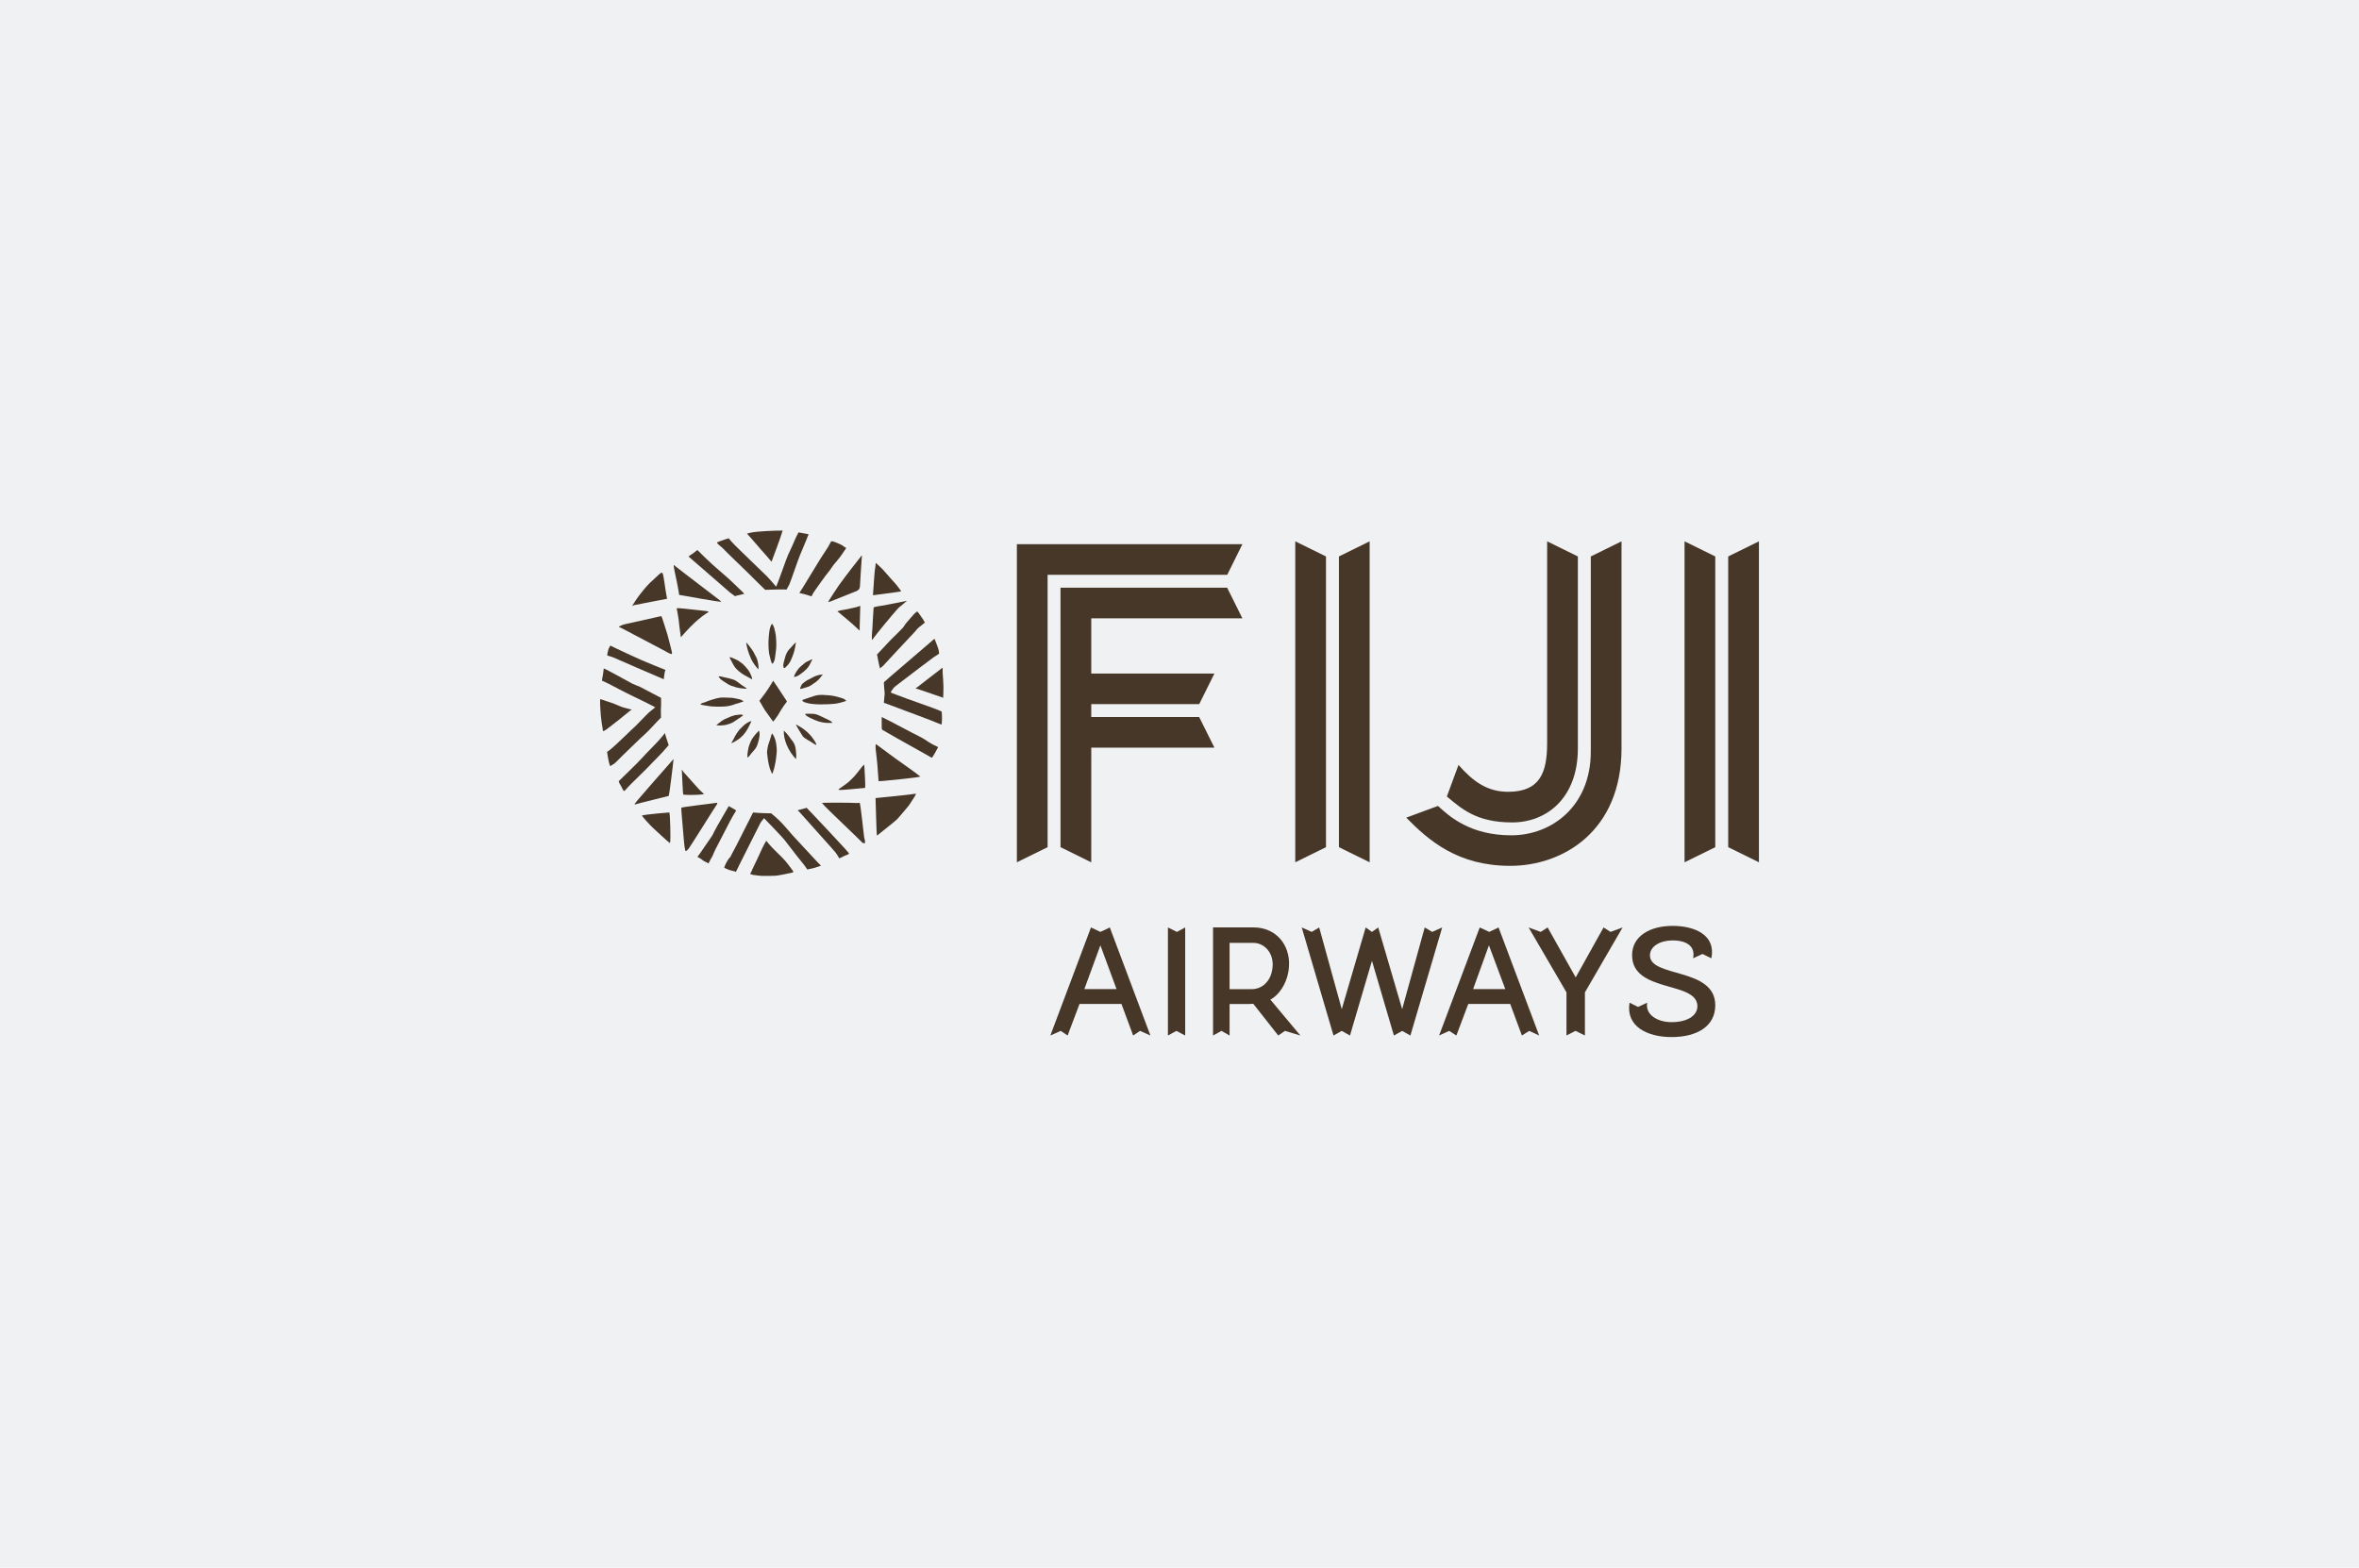 <svg width="328" height="218" viewBox="0 0 328 218" fill="none" xmlns="http://www.w3.org/2000/svg">
<rect width="328" height="218" fill="#EFF1F2"/>
<path fill-rule="evenodd" clip-rule="evenodd" d="M93.195 117.005C93.141 117.213 93.155 117.245 93.09 117.209C92.615 116.831 91.26 115.566 90.797 115.135C90.331 114.702 89.454 113.726 89.239 113.416C89.729 113.246 92.966 112.988 93.051 112.986C93.189 112.985 93.248 116.798 93.195 117.005Z" fill="#473729"/>
<path fill-rule="evenodd" clip-rule="evenodd" d="M97.881 110.431C97.176 110.598 95.037 110.567 94.992 110.484C94.945 110.402 94.799 107.002 94.799 107.002C94.88 107.109 94.971 107.29 95.02 107.343C95.069 107.396 96.078 108.533 96.227 108.692C96.374 108.852 97.259 109.872 97.461 110.029C97.665 110.183 97.881 110.431 97.881 110.431Z" fill="#473729"/>
<path fill-rule="evenodd" clip-rule="evenodd" d="M108.6 98.727C108.378 99.113 108.257 99.294 108.18 99.436C108.104 99.578 107.947 99.757 107.854 99.898C107.765 100.039 107.658 100.164 107.5 100.358C107.18 99.921 106.701 99.259 106.409 98.837C106.115 98.416 105.774 97.722 105.591 97.454C106.012 96.907 106.251 96.597 106.406 96.377C106.608 96.093 106.951 95.588 107.17 95.22C107.39 94.853 107.503 94.668 107.503 94.668C107.8 95.062 108.18 95.672 108.448 96.066C108.716 96.459 109.042 96.99 109.183 97.18C109.23 97.241 109.274 97.305 109.312 97.371C109.34 97.421 109.355 97.472 109.391 97.52C109.41 97.546 109.414 97.543 109.402 97.571C109.36 97.678 109.259 97.768 109.188 97.861C109.118 97.952 109.049 98.047 108.985 98.144C108.878 98.301 108.78 98.464 108.673 98.622C108.65 98.658 108.621 98.69 108.6 98.727Z" fill="#473729"/>
<path fill-rule="evenodd" clip-rule="evenodd" d="M97.337 118.67C97.421 118.544 99.005 116.248 99.054 116.163C99.104 116.077 99.261 115.739 99.354 115.557C99.448 115.373 99.656 115.004 99.739 114.846C99.822 114.687 101.333 112.088 101.333 112.088C101.514 112.25 101.442 112.156 101.569 112.234C101.696 112.311 102.12 112.549 102.207 112.605C102.292 112.661 102.36 112.709 102.36 112.709C102.198 112.935 101.631 113.949 101.49 114.223C101.349 114.496 99.577 117.902 99.494 118.083C99.41 118.264 99.163 118.783 99.081 119.006C98.998 119.229 98.926 119.277 98.859 119.393C98.769 119.553 98.719 119.684 98.653 119.808C98.568 119.97 98.495 120.077 98.495 120.077C98.322 119.912 97.841 119.778 97.719 119.639C97.6 119.497 96.971 119.157 96.971 119.157C97.145 118.907 97.213 118.854 97.337 118.67Z" fill="#473729"/>
<path fill-rule="evenodd" clip-rule="evenodd" d="M95.188 117.807C95.123 117.606 94.797 113.208 94.759 112.981C94.72 112.753 94.758 112.46 94.716 112.331C94.892 112.207 99.478 111.689 99.59 111.648C99.702 111.61 99.798 111.719 99.699 111.829C99.598 111.938 95.922 117.828 95.746 118.026C95.574 118.226 95.462 118.315 95.35 118.377C95.195 118.109 95.289 118.12 95.188 117.807Z" fill="#473729"/>
<path fill-rule="evenodd" clip-rule="evenodd" d="M92.987 110.676C92.889 110.73 88.575 111.758 88.37 111.853C88.166 111.95 88.299 111.766 88.242 111.79C88.319 111.596 93.649 105.554 93.649 105.554C93.62 106.081 93.049 110.615 92.987 110.676Z" fill="#473729"/>
<path fill-rule="evenodd" clip-rule="evenodd" d="M86.831 109.982C86.729 110.043 86.649 109.887 86.649 109.887C86.442 109.439 86.216 109.097 86.141 108.954C86.068 108.809 86.028 108.639 86.028 108.639C86.447 108.212 88.707 106.053 89.262 105.419C89.814 104.786 91.423 103.202 91.747 102.802C92.07 102.403 92.236 102.241 92.283 102.167C92.329 102.093 92.439 101.929 92.439 101.929C92.507 102.211 92.567 102.376 92.653 102.652C92.743 102.941 92.915 103.425 92.973 103.625C91.943 104.881 90.545 106.187 90.278 106.506C90.009 106.824 87.455 109.27 87.305 109.476C87.154 109.682 86.831 109.982 86.831 109.982Z" fill="#473729"/>
<path fill-rule="evenodd" clip-rule="evenodd" d="M84.856 106.549C84.73 106.316 84.69 106.052 84.65 105.93C84.608 105.809 84.561 105.455 84.518 105.257C84.475 105.056 84.43 104.662 84.41 104.555C84.505 104.515 84.672 104.36 84.828 104.262C84.985 104.164 86.827 102.461 87.1 102.168C87.374 101.875 88 101.312 88.415 100.918C88.83 100.522 90.11 99.145 90.336 98.983C90.564 98.822 91.003 98.425 91.121 98.374C90.731 98.14 88.447 97.009 87.891 96.759C87.335 96.511 84.989 95.271 84.678 95.114C84.368 94.954 83.769 94.676 83.7 94.647C83.711 94.379 83.813 94.037 83.844 93.758C83.876 93.478 83.944 93.074 83.944 92.956C84.305 93.061 87.603 94.912 87.913 95.071C88.225 95.23 88.758 95.412 88.931 95.488C89.105 95.564 91.306 96.741 91.5 96.833C91.695 96.923 91.853 97.007 91.853 97.007C91.916 97.071 91.928 97.085 91.919 97.394C91.911 97.702 91.937 98.11 91.904 98.375C91.87 98.638 91.907 99.789 91.907 99.789C91.199 100.477 90.391 101.453 89.732 102.036C89.076 102.618 86.581 105.056 86.581 105.056C86.412 105.212 85.549 106.124 85.351 106.235C85.137 106.353 84.974 106.457 84.856 106.549Z" fill="#473729"/>
<path fill-rule="evenodd" clip-rule="evenodd" d="M85.203 97.797C85.406 97.897 85.887 98.056 86.12 98.174C86.354 98.295 86.516 98.314 86.694 98.385C86.859 98.451 87.745 98.656 87.835 98.674C87.835 98.674 87.743 98.74 87.552 98.881C87.348 99.031 86.488 99.752 86.041 100.105C85.592 100.456 84.543 101.281 84.301 101.451C84.059 101.621 83.849 101.688 83.849 101.688C83.689 100.781 83.572 99.882 83.539 99.497C83.507 99.112 83.417 97.795 83.439 97.528C83.461 97.26 83.447 97.219 83.447 97.219C83.831 97.325 83.927 97.364 84.192 97.463C84.541 97.591 85.056 97.725 85.203 97.797Z" fill="#473729"/>
<path fill-rule="evenodd" clip-rule="evenodd" d="M92.292 94.459C91.46 94.129 85.285 91.432 85.233 91.406C85.183 91.379 84.428 91.154 84.428 91.154C84.443 90.879 84.573 90.331 84.632 90.205C84.69 90.079 84.858 89.779 84.858 89.779C85.067 89.896 85.334 89.981 85.589 90.13C85.843 90.277 88.546 91.513 89.211 91.805C89.876 92.096 92.183 93.031 92.293 93.066C92.422 93.108 92.529 93.157 92.529 93.157C92.411 93.452 92.386 93.671 92.368 93.853C92.35 94.037 92.3 94.251 92.309 94.319C92.314 94.389 92.292 94.459 92.292 94.459Z" fill="#473729"/>
<path fill-rule="evenodd" clip-rule="evenodd" d="M93.397 90.964C93.46 90.887 93.415 90.8 93.427 90.728C93.44 90.655 92.918 88.707 92.814 88.293C92.707 87.879 92.068 85.96 92.053 85.907C92.037 85.855 91.98 85.678 91.906 85.688C91.748 85.711 87.376 86.698 87.098 86.757C86.822 86.815 86.625 86.882 86.537 86.912C86.356 86.976 86.029 87.154 86.029 87.154C86.201 87.276 86.461 87.35 86.6 87.44C86.74 87.531 92.79 90.684 92.909 90.777C93.03 90.872 93.397 90.964 93.397 90.964Z" fill="#473729"/>
<path fill-rule="evenodd" clip-rule="evenodd" d="M88.137 84.169C88.01 84.227 87.898 84.26 87.898 84.26C88.113 83.906 88.559 83.208 88.813 82.879C89.065 82.551 89.865 81.528 90.293 81.129C90.72 80.73 91.398 80.087 91.587 79.921C91.778 79.756 91.882 79.68 91.882 79.68C91.949 79.654 92.055 79.652 92.055 79.652C92.129 79.696 92.133 79.747 92.192 79.905C92.262 80.121 92.521 81.908 92.555 82.15C92.588 82.391 92.739 83.163 92.751 83.271C92.562 83.32 89.052 83.961 88.842 84.035C88.714 84.08 88.29 84.1 88.137 84.169Z" fill="#473729"/>
<path fill-rule="evenodd" clip-rule="evenodd" d="M94.671 88.615C94.59 88.205 94.368 86.349 94.351 86.087C94.333 85.825 94.083 84.592 94.083 84.592C94.234 84.591 94.282 84.559 94.49 84.581C94.697 84.603 98.078 84.941 98.184 84.971C98.29 85.002 98.48 85.024 98.549 85.099C98.015 85.404 97.352 85.884 96.573 86.607C95.793 87.33 94.794 88.464 94.671 88.615Z" fill="#473729"/>
<path fill-rule="evenodd" clip-rule="evenodd" d="M100.235 83.686C99.856 83.691 95.317 82.89 95.089 82.839C94.862 82.79 94.436 82.731 94.436 82.731C94.331 81.957 94.071 80.733 93.987 80.318C93.901 79.9 93.738 79.21 93.698 78.888C93.652 78.535 93.673 78.493 93.898 78.737C94.015 78.865 99.872 83.309 100.049 83.456C100.231 83.605 100.321 83.688 100.235 83.686Z" fill="#473729"/>
<path fill-rule="evenodd" clip-rule="evenodd" d="M103.469 82.585C103.128 82.66 102.467 82.822 102.342 82.856C102.219 82.891 102.224 82.936 102.165 82.888C102.133 82.864 101.704 82.558 101.486 82.385C101.265 82.212 95.946 77.556 95.836 77.477C95.726 77.396 95.736 77.367 95.812 77.323C95.888 77.281 96.602 76.794 96.764 76.648C96.923 76.501 96.978 76.499 96.978 76.499C97.082 76.636 98.774 78.26 99.117 78.556C99.703 79.063 100.839 80.056 101.246 80.415C101.651 80.773 102.428 81.546 102.669 81.766C102.911 81.987 103.353 82.424 103.383 82.454C103.416 82.485 103.469 82.585 103.469 82.585Z" fill="#473729"/>
<path fill-rule="evenodd" clip-rule="evenodd" d="M99.813 75.636C99.709 75.521 99.611 75.441 99.834 75.366C100.057 75.293 100.557 75.085 100.885 74.991C101.211 74.898 101.322 74.861 101.322 74.861C101.808 75.48 102.409 76.038 102.925 76.551C103.44 77.064 106.355 79.858 106.662 80.169C106.969 80.48 107.908 81.578 107.908 81.578C108.106 81.29 109.422 77.438 109.552 77.218C109.682 76.999 110.548 75.035 110.615 74.861C110.681 74.687 111.026 74.039 111.026 74.039C111.239 74.083 111.421 74.094 111.562 74.134C111.722 74.18 112.13 74.229 112.243 74.254C112.357 74.279 112.439 74.349 112.439 74.349C112.32 74.495 112.284 74.683 112.166 74.965C112.051 75.249 111.49 76.582 111.22 77.231C110.95 77.879 109.847 81.122 109.724 81.337C109.601 81.552 109.413 81.867 109.364 81.995C109.028 81.926 106.395 82.024 106.395 82.024C106.355 81.99 106.269 81.879 106.153 81.791C106.038 81.705 104.147 79.805 103.874 79.543C103.602 79.281 100.706 76.486 100.553 76.297C100.435 76.151 100.045 75.888 99.813 75.636Z" fill="#473729"/>
<path fill-rule="evenodd" clip-rule="evenodd" d="M107.273 78.12C106.983 77.743 106.339 77.037 105.781 76.404C105.223 75.772 104.584 74.997 104.423 74.836C104.265 74.672 103.86 74.209 103.86 74.209C104.558 74.011 104.889 73.986 105.409 73.934C106.116 73.866 106.93 73.844 107.339 73.819C107.738 73.793 108.074 73.793 108.328 73.791C108.584 73.79 108.82 73.781 108.82 73.781C108.599 74.617 107.273 78.12 107.273 78.12Z" fill="#473729"/>
<path fill-rule="evenodd" clip-rule="evenodd" d="M111.143 82.459C111.289 82.219 111.509 81.901 111.632 81.699C111.753 81.496 113.881 77.992 114.064 77.714C114.247 77.435 114.998 76.295 115.135 76.072C115.272 75.847 115.571 75.272 115.571 75.272C115.928 75.252 116.467 75.553 116.753 75.658C117.04 75.761 117.337 76.012 117.448 76.081C117.562 76.148 117.661 76.215 117.661 76.215C117.278 76.763 117.14 76.959 117.076 77.075C116.94 77.331 116.093 78.317 115.864 78.607C115.635 78.897 115.37 79.361 115.103 79.656C114.836 79.951 113.547 81.789 113.343 82.071C113.141 82.354 113.011 82.575 112.962 82.68C112.867 82.88 112.893 82.946 112.745 82.9C112.571 82.846 112.109 82.694 111.877 82.636C111.645 82.579 111.143 82.459 111.143 82.459Z" fill="#473729"/>
<path fill-rule="evenodd" clip-rule="evenodd" d="M115.138 83.703C115.464 83.176 116.354 81.79 116.702 81.309C117.049 80.83 118.217 79.268 118.483 78.941C118.749 78.615 119.615 77.482 119.759 77.314C119.907 77.147 119.824 77.389 119.808 77.736C119.792 78.058 119.574 81.133 119.576 81.418C119.579 81.703 119.484 81.855 119.421 81.974C119.222 82.127 119.107 82.219 118.852 82.294C118.598 82.369 115.634 83.605 115.444 83.655C115.256 83.704 115.138 83.703 115.138 83.703Z" fill="#473729"/>
<path fill-rule="evenodd" clip-rule="evenodd" d="M119.49 87.658C119.236 87.438 118.77 86.994 118.412 86.675C118.057 86.356 117.422 85.841 117.151 85.611C116.88 85.379 116.496 85.037 116.419 85.019C116.729 84.872 117.207 84.84 117.452 84.782C117.697 84.724 118.978 84.474 119.111 84.421C119.273 84.356 119.408 84.309 119.477 84.298C119.651 84.267 119.623 84.205 119.606 84.523C119.589 84.842 119.521 87.264 119.526 87.391C119.531 87.515 119.57 87.728 119.49 87.658Z" fill="#473729"/>
<path fill-rule="evenodd" clip-rule="evenodd" d="M121.383 88.835C121.262 88.987 121.221 89.015 121.226 88.956C121.211 88.639 121.231 88.297 121.242 88.13C121.251 87.964 121.302 87.477 121.302 87.329C121.302 87.181 121.366 86.313 121.372 86.025C121.376 85.734 121.478 84.582 121.473 84.457C121.989 84.302 122.476 84.254 122.82 84.2C123.165 84.146 125.376 83.698 125.593 83.66C125.81 83.623 125.959 83.581 126.043 83.563C126.127 83.545 126.02 83.634 125.841 83.77C125.663 83.907 125.328 84.241 125.083 84.405C124.839 84.569 123.302 86.434 122.944 86.868C122.584 87.303 121.479 88.671 121.383 88.835Z" fill="#473729"/>
<path fill-rule="evenodd" clip-rule="evenodd" d="M122.347 92.945C122.256 92.639 122.104 91.846 122.064 91.654C122.019 91.46 121.989 91.122 121.93 91.037C122.091 90.895 122.101 90.831 122.224 90.722C122.347 90.613 123.797 89.01 124.062 88.771C124.326 88.53 125.428 87.428 125.561 87.272C125.695 87.114 125.882 86.767 126.032 86.607C126.184 86.447 127.092 85.367 127.226 85.26C127.363 85.152 127.528 85.025 127.528 85.025C127.683 85.181 127.775 85.295 127.953 85.572C128.127 85.85 128.301 86.046 128.357 86.153C128.414 86.262 128.555 86.521 128.603 86.572C127.804 87.225 127.981 87.082 127.839 87.182C127.699 87.284 127.458 87.539 127.429 87.578C127.382 87.645 127.259 87.829 127.077 87.99C126.894 88.152 123.235 92.122 123.111 92.243C122.985 92.365 122.877 92.496 122.8 92.581C122.723 92.667 122.47 92.847 122.347 92.945Z" fill="#473729"/>
<path fill-rule="evenodd" clip-rule="evenodd" d="M125.301 82.24C125.006 82.28 124.978 82.28 124.799 82.32C124.676 82.348 121.379 82.78 121.379 82.78C121.379 82.78 121.412 82.332 121.423 82.127C121.433 81.924 121.606 79.397 121.656 79.175C121.716 78.9 121.708 78.807 121.74 78.574C121.756 78.456 121.738 78.369 121.794 78.32C121.836 78.285 121.887 78.364 121.933 78.418C121.998 78.492 121.977 78.442 122.11 78.588C122.242 78.735 122.628 79.038 122.798 79.255C122.969 79.475 124.39 81.042 124.575 81.255C124.758 81.467 124.906 81.686 125.05 81.867C125.192 82.048 125.301 82.24 125.301 82.24Z" fill="#473729"/>
<path fill-rule="evenodd" clip-rule="evenodd" d="M123.958 96.079C123.866 96.215 123.801 96.274 123.972 96.365C124.143 96.456 128.167 97.919 128.662 98.076C129.156 98.233 130.334 98.69 130.543 98.774C130.753 98.859 130.934 98.964 130.934 98.964C130.957 99.263 130.979 99.502 130.977 99.886C130.975 100.269 130.957 100.6 130.904 100.765C130.481 100.62 129.716 100.294 129.357 100.148C128.996 100 127.98 99.621 127.523 99.457C127.065 99.294 126.248 98.985 125.842 98.829C125.431 98.675 123.09 97.783 122.893 97.731C122.944 97.428 122.953 96.883 122.993 96.643C123.034 96.403 122.968 95.954 122.942 95.719C122.915 95.484 122.913 95.128 122.9 95.02C122.877 94.858 122.951 94.822 123.087 94.712C123.221 94.603 123.846 94.031 124.23 93.715C124.615 93.4 129.404 89.276 129.538 89.167C129.673 89.058 129.933 88.823 129.933 88.823C129.933 88.823 130.379 89.926 130.471 90.263C130.564 90.6 130.574 90.91 130.574 90.91C129.938 91.3 129.542 91.581 129.112 91.929C128.682 92.277 128.177 92.613 127.976 92.778C127.775 92.943 124.564 95.382 124.428 95.489C124.241 95.637 124.04 95.957 123.958 96.079Z" fill="#473729"/>
<path fill-rule="evenodd" clip-rule="evenodd" d="M131.135 97.046C130.899 96.918 130.401 96.791 130.106 96.676C129.81 96.561 127.83 95.891 127.632 95.828C127.468 95.775 127.377 95.775 127.324 95.741C127.272 95.708 127.522 95.603 127.613 95.51C127.701 95.417 130.645 93.17 130.789 93.053C130.933 92.938 131.07 92.756 131.066 92.984C131.061 93.206 131.066 93.509 131.07 93.596C131.095 94.031 131.179 94.965 131.179 95.502C131.179 95.778 131.179 96.097 131.17 96.301C131.161 96.506 131.148 96.872 131.135 97.046Z" fill="#473729"/>
<path fill-rule="evenodd" clip-rule="evenodd" d="M130.441 103.898C130.367 104.027 130.262 104.209 130.184 104.377C130.107 104.544 129.978 104.753 129.896 104.88C129.777 105.061 129.724 105.241 129.553 105.377C129.439 105.317 127.28 104.081 126.989 103.934C126.699 103.788 122.792 101.576 122.698 101.502C122.601 101.427 122.601 101.328 122.597 101.163C122.593 100.997 122.587 100.394 122.593 100.205C122.599 100.017 122.593 99.711 122.593 99.711C123.019 99.931 123.555 100.186 123.852 100.342C124.149 100.498 126.455 101.7 126.872 101.927C127.289 102.152 128.316 102.637 128.589 102.84C128.86 103.042 129.214 103.241 129.453 103.396C129.691 103.552 129.972 103.659 130.102 103.723C130.251 103.795 130.441 103.898 130.441 103.898Z" fill="#473729"/>
<path fill-rule="evenodd" clip-rule="evenodd" d="M127.98 107.992C127.632 108.139 123.088 108.586 122.812 108.598C122.536 108.609 122.159 108.638 122.159 108.638C122.14 108.171 122.072 107.583 122.05 107.176C122.027 106.767 121.971 106.015 121.927 105.694C121.88 105.374 121.798 104.485 121.757 104.191C121.717 103.895 121.745 103.718 121.76 103.58C121.773 103.443 121.835 103.489 121.928 103.574C122 103.644 123.13 104.444 123.679 104.874C124.226 105.303 127.249 107.408 127.457 107.6C127.666 107.792 127.98 107.992 127.98 107.992Z" fill="#473729"/>
<path fill-rule="evenodd" clip-rule="evenodd" d="M120.283 109.57C119.466 109.672 116.837 109.882 116.715 109.861C116.595 109.838 116.553 109.784 116.658 109.714C116.765 109.645 117.509 109.117 117.706 108.976C117.903 108.835 118.402 108.37 118.692 108.067C118.982 107.765 119.536 107.034 119.7 106.832C119.863 106.63 119.951 106.501 120.163 106.32C120.173 106.502 120.186 106.742 120.204 106.949C120.22 107.156 120.353 109.308 120.283 109.57Z" fill="#473729"/>
<path fill-rule="evenodd" clip-rule="evenodd" d="M122.032 116.147L121.943 116.173L121.923 116.096C121.857 115.903 121.759 111.138 121.737 110.986C122.381 110.938 127.065 110.452 127.336 110.374C127.353 110.476 127.308 110.478 127.294 110.559C127.281 110.64 126.426 111.926 126.379 112.001C126.334 112.076 125.157 113.46 124.828 113.833C124.502 114.208 122.182 115.981 122.032 116.147Z" fill="#473729"/>
<path fill-rule="evenodd" clip-rule="evenodd" d="M120.145 116.385C120.175 116.564 120.35 117.086 120.256 117.253C120.17 117.271 119.945 117.275 119.825 117.106C119.703 116.937 114.844 112.324 114.654 112.078C114.463 111.833 114.278 111.651 114.278 111.651C114.664 111.617 118.404 111.617 118.671 111.655C118.938 111.691 119.534 111.648 119.534 111.648C119.675 111.945 120.084 116.003 120.145 116.385Z" fill="#473729"/>
<path fill-rule="evenodd" clip-rule="evenodd" d="M116.69 119.363C116.45 118.967 116.364 118.789 116.215 118.599C116.063 118.41 114.994 117.191 114.573 116.742C114.153 116.292 111.093 112.815 110.98 112.739C110.87 112.662 110.933 112.674 111.074 112.63C111.212 112.588 111.49 112.519 111.722 112.467C111.954 112.415 112.15 112.333 112.15 112.333C112.537 112.735 112.693 112.904 113.18 113.406C113.668 113.909 117.123 117.613 117.487 118.019C117.85 118.426 117.994 118.592 118.069 118.694C117.982 118.77 117.866 118.866 117.587 118.95C117.307 119.036 117.03 119.262 116.69 119.363Z" fill="#473729"/>
<path fill-rule="evenodd" clip-rule="evenodd" d="M114.144 120.381C113.986 120.478 113.532 120.575 113.335 120.659C113.139 120.74 112.241 120.912 112.241 120.912C111.865 120.288 111.312 119.693 110.898 119.155C110.485 118.615 109.306 117.106 109.042 116.757C108.778 116.409 106.23 113.776 106.23 113.776C106.004 114.119 105.849 114.179 105.634 114.63C105.416 115.08 102.356 121.121 102.328 121.241C102.096 121.136 101.549 121.05 101.323 120.953C101.1 120.858 100.811 120.753 100.692 120.666C100.83 120.245 101.052 119.819 101.281 119.485C101.509 119.153 101.473 119.336 101.578 119.106C101.684 118.877 102.22 117.903 102.367 117.614C102.515 117.325 104.444 113.518 104.506 113.39C104.569 113.259 104.628 113.129 104.725 112.986C105.322 113.07 106.856 113.105 107.227 113.109C108.015 113.761 108.569 114.253 109.294 115.109C110.019 115.965 110.52 116.526 111.07 117.097C111.619 117.666 113.96 120.243 114.144 120.381Z" fill="#473729"/>
<path fill-rule="evenodd" clip-rule="evenodd" d="M104.936 121.697C104.648 121.689 104.517 121.585 104.394 121.573L104.306 121.552L104.323 121.496C104.541 121.129 104.595 120.865 104.814 120.457C105.032 120.047 105.573 118.843 105.688 118.606C105.803 118.37 106.025 117.83 106.162 117.606C106.298 117.38 106.46 117.011 106.548 116.935C106.788 117.232 107.067 117.542 107.344 117.851C107.624 118.162 108.397 118.885 108.779 119.279C109.158 119.673 109.358 119.912 109.609 120.243C109.859 120.574 110.13 120.94 110.251 121.108C110.372 121.277 110.33 121.319 109.934 121.4C109.514 121.482 109.448 121.488 108.9 121.611C108.349 121.734 107.857 121.797 107.486 121.793C107.113 121.789 107.092 121.817 106.688 121.809C106.212 121.797 106.133 121.808 106.133 121.808C105.739 121.828 105.16 121.704 104.936 121.697Z" fill="#473729"/>
<path fill-rule="evenodd" clip-rule="evenodd" d="M107.35 107.617C107.297 107.479 107.126 107.113 107.044 106.874C106.963 106.638 106.827 106.034 106.79 105.757C106.755 105.479 106.641 104.743 106.647 104.633C106.656 104.523 106.69 104.117 106.75 103.882C106.809 103.647 106.819 103.529 106.881 103.401C106.921 103.317 107.024 102.955 107.084 102.801C107.143 102.646 107.157 102.517 107.211 102.367C107.255 102.243 107.273 102.145 107.334 101.99C107.49 102.141 107.598 102.357 107.692 102.584C107.787 102.81 107.876 103.122 107.922 103.412C107.97 103.703 108.037 104.357 107.983 104.744C107.932 105.132 107.907 105.589 107.833 105.951C107.757 106.312 107.643 106.915 107.556 107.118C107.468 107.32 107.468 107.503 107.35 107.617Z" fill="#473729"/>
<path fill-rule="evenodd" clip-rule="evenodd" d="M103.941 105.353C103.925 105.214 103.911 105.017 103.926 104.889C103.94 104.76 104.002 104.318 104.064 104.021C104.127 103.724 104.301 103.309 104.407 103.061C104.513 102.814 104.808 102.392 104.994 102.181C105.181 101.971 105.413 101.702 105.464 101.66C105.541 101.573 105.566 101.622 105.584 101.807C105.593 101.908 105.636 102.034 105.611 102.318C105.586 102.603 105.455 103.134 105.357 103.423C105.258 103.713 105.143 104.016 104.874 104.299C104.604 104.582 104.306 104.978 104.208 105.1C104.112 105.225 104.036 105.318 103.941 105.353Z" fill="#473729"/>
<path fill-rule="evenodd" clip-rule="evenodd" d="M101.925 103.257C101.749 103.358 101.627 103.389 101.727 103.261C101.826 103.132 102.103 102.554 102.208 102.359C102.311 102.163 102.722 101.543 102.898 101.381C103.072 101.218 103.483 100.764 103.853 100.547C104.225 100.331 104.25 100.328 104.395 100.302C104.496 100.286 104.484 100.331 104.362 100.542C104.24 100.753 104.193 100.953 103.975 101.32C103.757 101.689 103.609 101.942 103.214 102.349C102.819 102.756 102.526 102.905 102.301 103.047C102.077 103.188 102.032 103.186 101.925 103.257Z" fill="#473729"/>
<path fill-rule="evenodd" clip-rule="evenodd" d="M102.136 100.307C102.309 100.181 102.487 100.059 102.669 99.943C102.735 99.9 102.801 99.861 102.868 99.82C102.941 99.776 102.993 99.719 103.061 99.673C103.099 99.648 103.127 99.627 103.159 99.603C103.2 99.576 103.254 99.546 103.29 99.51C103.337 99.457 103.31 99.425 103.252 99.411C103.071 99.364 102.996 99.351 102.844 99.379C102.567 99.43 102.425 99.416 102.235 99.45C102.071 99.481 102.056 99.515 101.872 99.556C101.686 99.596 101.445 99.713 101.291 99.788C101.134 99.865 100.683 100.014 100.377 100.241C100.072 100.466 99.704 100.735 99.603 100.873C99.914 100.883 100.47 100.911 100.869 100.815C101.267 100.72 101.728 100.602 102.136 100.307Z" fill="#473729"/>
<path fill-rule="evenodd" clip-rule="evenodd" d="M103.39 97.553C103.001 97.66 102.873 97.72 102.633 97.802C102.395 97.884 102.311 97.852 102.089 97.971C101.411 98.206 100.898 98.25 100.461 98.263C100.025 98.275 99.503 98.282 98.996 98.241C98.49 98.2 98.041 98.084 97.836 98.07C97.69 98.059 97.48 97.978 97.426 97.967C97.371 97.957 97.356 97.926 97.54 97.823C97.725 97.719 97.889 97.72 98.019 97.66C98.263 97.545 98.443 97.492 98.617 97.426C98.87 97.328 99.281 97.215 99.646 97.117C100.008 97.02 100.435 96.983 100.727 97.003C101.02 97.023 101.369 97.041 101.615 97.038C101.863 97.036 102.214 97.115 102.452 97.166C102.675 97.212 103.026 97.283 103.16 97.385C103.296 97.486 103.275 97.468 103.39 97.553Z" fill="#473729"/>
<path fill-rule="evenodd" clip-rule="evenodd" d="M107.547 92.127C107.421 92.33 107.421 92.367 107.296 92.18C107.221 92.061 107.06 91.395 106.979 91.066C106.899 90.74 106.829 89.914 106.853 89.226C106.871 88.728 106.908 88.236 106.954 87.943C106.997 87.648 107.063 87.051 107.357 86.74C107.661 87.177 107.67 87.43 107.788 87.906C107.907 88.381 107.929 89.146 107.936 89.375C107.943 89.569 107.937 89.668 107.933 89.979C107.932 90.175 107.864 90.591 107.846 90.805C107.829 91.019 107.773 91.266 107.753 91.483C107.731 91.719 107.692 91.812 107.646 91.921C107.592 92.052 107.547 92.127 107.547 92.127Z" fill="#473729"/>
<path fill-rule="evenodd" clip-rule="evenodd" d="M109.119 92.89C109.36 92.692 109.729 92.329 109.939 91.87C110.147 91.415 110.268 91.082 110.388 90.716C110.519 90.328 110.668 89.328 110.668 89.328C110.34 89.587 109.917 90.139 109.715 90.327C109.51 90.515 109.3 90.971 109.217 91.216C109.133 91.46 109.017 91.996 108.95 92.224C108.887 92.453 108.914 92.45 108.916 92.587C108.916 92.673 108.94 92.817 108.967 92.862C108.996 92.906 109.031 92.921 109.119 92.89Z" fill="#473729"/>
<path fill-rule="evenodd" clip-rule="evenodd" d="M110.388 94.134C110.505 93.714 110.863 93.059 111.456 92.57C112.047 92.077 111.991 92.104 112.307 91.967C112.623 91.83 112.631 91.8 112.841 91.71C113.049 91.62 112.902 91.794 112.812 91.965C112.718 92.136 112.562 92.535 112.368 92.772C112.173 93.009 112.078 93.138 111.76 93.391C111.442 93.644 111.073 93.931 110.82 94.036C110.566 94.141 110.388 94.134 110.388 94.134Z" fill="#473729"/>
<path fill-rule="evenodd" clip-rule="evenodd" d="M111.717 95.705C111.617 95.734 111.519 95.769 111.415 95.786C111.343 95.797 111.244 95.831 111.256 95.729C111.264 95.661 111.294 95.585 111.325 95.523C111.377 95.417 111.424 95.279 111.493 95.178C111.561 95.076 111.658 95.008 111.755 94.933C111.976 94.761 112.205 94.594 112.465 94.485C112.769 94.359 112.879 94.25 113.114 94.139C113.35 94.026 113.507 93.958 113.783 93.891C114.056 93.824 114.272 93.796 114.403 93.787C114.072 94.224 113.859 94.532 113.446 94.835C113.033 95.136 112.612 95.431 112.369 95.505C112.123 95.58 111.873 95.661 111.717 95.705Z" fill="#473729"/>
<path fill-rule="evenodd" clip-rule="evenodd" d="M117.668 97.472C117.235 97.621 116.584 97.821 115.989 97.877C115.397 97.935 114.906 97.948 114.187 97.954C113.469 97.96 112.86 97.894 112.629 97.853C112.398 97.814 112.231 97.755 112.122 97.734C112.013 97.715 111.742 97.628 111.68 97.556C111.616 97.484 111.44 97.375 111.685 97.299C111.93 97.225 112.947 96.852 113.309 96.754C113.672 96.658 114.086 96.619 114.321 96.634C114.743 96.658 114.92 96.664 115.232 96.691C115.543 96.719 115.828 96.749 116.099 96.823C116.371 96.895 116.847 97.007 117.113 97.098C117.375 97.19 117.476 97.275 117.539 97.334C117.602 97.394 117.668 97.472 117.668 97.472Z" fill="#473729"/>
<path fill-rule="evenodd" clip-rule="evenodd" d="M115.751 100.533C115.344 100.554 114.868 100.546 114.42 100.466C113.971 100.387 113.503 100.232 113.218 100.103C112.932 99.973 112.332 99.692 112.15 99.552C111.971 99.411 111.946 99.293 111.946 99.293C112.193 99.234 112.408 99.257 112.629 99.26C112.851 99.263 113.233 99.241 113.621 99.383C114.011 99.526 114.429 99.757 114.71 99.88C114.989 100.004 115.41 100.21 115.546 100.31C115.68 100.412 115.751 100.533 115.751 100.533Z" fill="#473729"/>
<path fill-rule="evenodd" clip-rule="evenodd" d="M113.526 103.608C113.383 103.555 113.114 103.423 112.983 103.313C112.851 103.202 112.551 103.048 112.284 102.89C112.016 102.734 111.757 102.557 111.623 102.391C111.49 102.224 111.126 101.582 110.894 101.194C110.661 100.806 110.62 100.677 110.812 100.816C111.005 100.957 111.202 101.033 111.445 101.189C111.688 101.344 112.121 101.664 112.528 102.09C112.935 102.515 113.13 102.834 113.318 103.128C113.46 103.351 113.5 103.471 113.526 103.608Z" fill="#473729"/>
<path fill-rule="evenodd" clip-rule="evenodd" d="M110.657 105.554C110.179 105.02 109.684 104.344 109.382 103.586C109.078 102.826 109.026 102.379 108.994 102.093C108.982 101.997 108.982 101.705 108.982 101.705C108.977 101.557 108.999 101.612 109.14 101.75C109.385 101.98 109.637 102.319 109.856 102.604C110.073 102.89 109.982 102.822 110.161 103.014C110.34 103.207 110.578 103.661 110.631 104.134C110.684 104.604 110.778 105.206 110.657 105.554Z" fill="#473729"/>
<path fill-rule="evenodd" clip-rule="evenodd" d="M103.677 95.78C103.323 95.749 102.853 95.722 102.362 95.585C101.87 95.446 101.464 95.319 101.152 95.1C100.842 94.882 100.555 94.738 100.318 94.555C100.175 94.447 100.05 94.276 100.009 94.226C99.969 94.181 99.907 94.073 99.907 94.073C100.09 94.046 100.12 94.058 100.223 94.069C100.382 94.1 100.37 94.105 100.451 94.136C100.522 94.161 101.262 94.289 101.552 94.385C101.843 94.481 102.116 94.494 102.536 94.824C102.955 95.154 103.339 95.419 103.524 95.53C103.709 95.642 103.973 95.772 103.677 95.78Z" fill="#473729"/>
<path fill-rule="evenodd" clip-rule="evenodd" d="M104.588 94.476C104.35 94.367 104.022 94.166 103.837 94.065C103.65 93.966 103.386 93.837 103.147 93.663C102.909 93.491 102.626 93.28 102.437 93.074C102.246 92.87 102.154 92.777 101.956 92.426C101.76 92.075 101.577 91.692 101.509 91.566C101.442 91.439 101.365 91.312 101.722 91.446C102.079 91.582 102.172 91.657 102.428 91.761C102.682 91.865 102.914 92.073 103.009 92.134C103.104 92.191 103.292 92.339 103.356 92.412C103.422 92.488 103.502 92.574 103.709 92.786C103.915 92.998 104.129 93.279 104.299 93.621C104.466 93.964 104.55 94.203 104.567 94.3C104.573 94.329 104.588 94.476 104.588 94.476Z" fill="#473729"/>
<path fill-rule="evenodd" clip-rule="evenodd" d="M105.448 93.091C105.057 92.681 104.644 92.072 104.44 91.64C104.238 91.207 104.092 90.792 103.987 90.447C103.883 90.104 103.81 89.733 103.78 89.574C103.752 89.414 103.777 89.359 103.777 89.359C104.044 89.627 104.203 89.87 104.437 90.177C104.673 90.484 104.9 90.894 104.971 91.06C105.04 91.228 105.162 91.374 105.217 91.547C105.281 91.751 105.337 91.867 105.364 92.023C105.396 92.213 105.445 92.44 105.46 92.656C105.474 92.872 105.448 93.091 105.448 93.091Z" fill="#473729"/>
<path d="M164.791 144.005L163.567 143.362L162.39 144.005V128.978L163.636 129.595L164.791 128.978V144.005Z" fill="#473729"/>
<path d="M190.759 133.621L193.812 144.005L194.959 143.362L196.104 144.005L200.525 128.978L199.132 129.595L198.095 128.978L194.959 140.34L191.631 128.978L190.759 129.595L189.886 128.978L186.56 140.34L183.422 128.978L182.386 129.595L180.996 128.978L185.414 144.005L186.56 143.362L187.703 144.005L190.759 133.621Z" fill="#473729"/>
<path d="M217.806 144V138.006L212.542 128.978L214.219 129.595L215.187 128.978L219.087 135.922L222.961 128.978L223.931 129.595L225.607 128.978L220.37 138.006V144L219.061 143.356L217.806 144Z" fill="#473729"/>
<path d="M232.412 144.219C229.084 144.219 226.029 142.772 226.575 139.44L227.76 140.03L229.029 139.44C228.729 141.08 230.42 142.145 232.412 142.145C234.648 142.145 236.011 141.216 236.011 139.932C236.011 136.379 226.929 138.129 226.929 132.829C226.929 130.15 229.464 128.759 232.547 128.759C235.795 128.759 238.604 130.124 237.948 133.265L236.722 132.663L235.411 133.265C235.739 131.708 234.676 130.78 232.547 130.78C230.829 130.78 229.412 131.6 229.412 132.855C229.412 135.998 238.495 134.494 238.495 139.795C238.495 142.745 235.932 144.219 232.412 144.219Z" fill="#473729"/>
<path d="M170.964 137.555V131.123H174.264C175.704 131.123 176.819 132.306 176.934 133.774C176.938 133.821 176.961 133.909 176.959 134.14C176.957 134.381 176.922 134.607 176.917 134.654C176.729 136.414 175.516 137.556 174.053 137.556L170.964 137.555ZM176.635 139.013C178.067 138.241 179.16 136.302 179.226 134.273C179.228 134.205 179.237 133.796 179.232 133.728C179.065 130.806 176.966 128.973 174.333 128.973H168.665V144.003L168.671 144L169.833 143.36L170.964 144.003V139.626L173.623 139.622C173.623 139.622 173.866 139.622 174.254 139.586L177.729 144.003L178.663 143.36L180.803 144.003L176.635 139.013Z" fill="#473729"/>
<path d="M154.31 128.978L159.955 144L158.515 143.361L157.554 144L155.931 139.615H150.099L148.444 144L147.486 143.361L146.045 144L151.691 128.978L153 129.595L154.31 128.978ZM150.769 137.554H155.248L153 131.461L150.769 137.554Z" fill="#473729"/>
<path d="M208.362 128.978L214.008 144L212.623 143.361L211.608 144L209.984 139.615H204.151L202.498 144L201.499 143.361L200.096 144L205.744 128.978L207.067 129.595L208.362 128.978ZM204.822 137.554H209.301L207.024 131.461L204.822 137.554Z" fill="#473729"/>
<path d="M172.744 75.68H141.388V119.913L145.66 117.813V79.938H170.636C170.636 79.931 172.744 75.68 172.744 75.68Z" fill="#473729"/>
<path d="M172.744 85.987L170.626 81.728H147.455L147.458 117.812L151.729 119.919L151.733 103.972H168.855L166.733 99.713H151.731V97.922H166.742L168.851 93.668H151.731V85.987H172.744Z" fill="#473729"/>
<path d="M180.096 75.281V119.914L184.368 117.813V77.383L180.096 75.281Z" fill="#473729"/>
<path d="M190.438 75.281V119.914L186.166 117.813V77.383L190.438 75.281Z" fill="#473729"/>
<path d="M234.224 75.281V119.914L238.495 117.813V77.383L234.224 75.281Z" fill="#473729"/>
<path d="M244.565 75.281V119.914L240.294 117.813V77.383L244.565 75.281Z" fill="#473729"/>
<path d="M219.389 104.105V77.383L215.118 75.281V103.329C215.118 107.449 214.119 110.111 209.69 110.111C206.738 110.111 204.777 108.624 202.793 106.374L201.175 110.763C203.216 112.469 205.305 114.371 210.24 114.371C215.176 114.371 219.389 110.846 219.389 104.105Z" fill="#473729"/>
<path d="M225.46 104.059V75.281L221.187 77.383V104.517C221.187 112.081 215.795 116.163 210.121 116.163C204.445 116.163 201.537 113.553 199.94 112.077L195.527 113.705C198.728 116.977 202.758 120.409 209.998 120.409C217.236 120.409 225.46 115.658 225.46 104.059Z" fill="#473729"/>
</svg>
